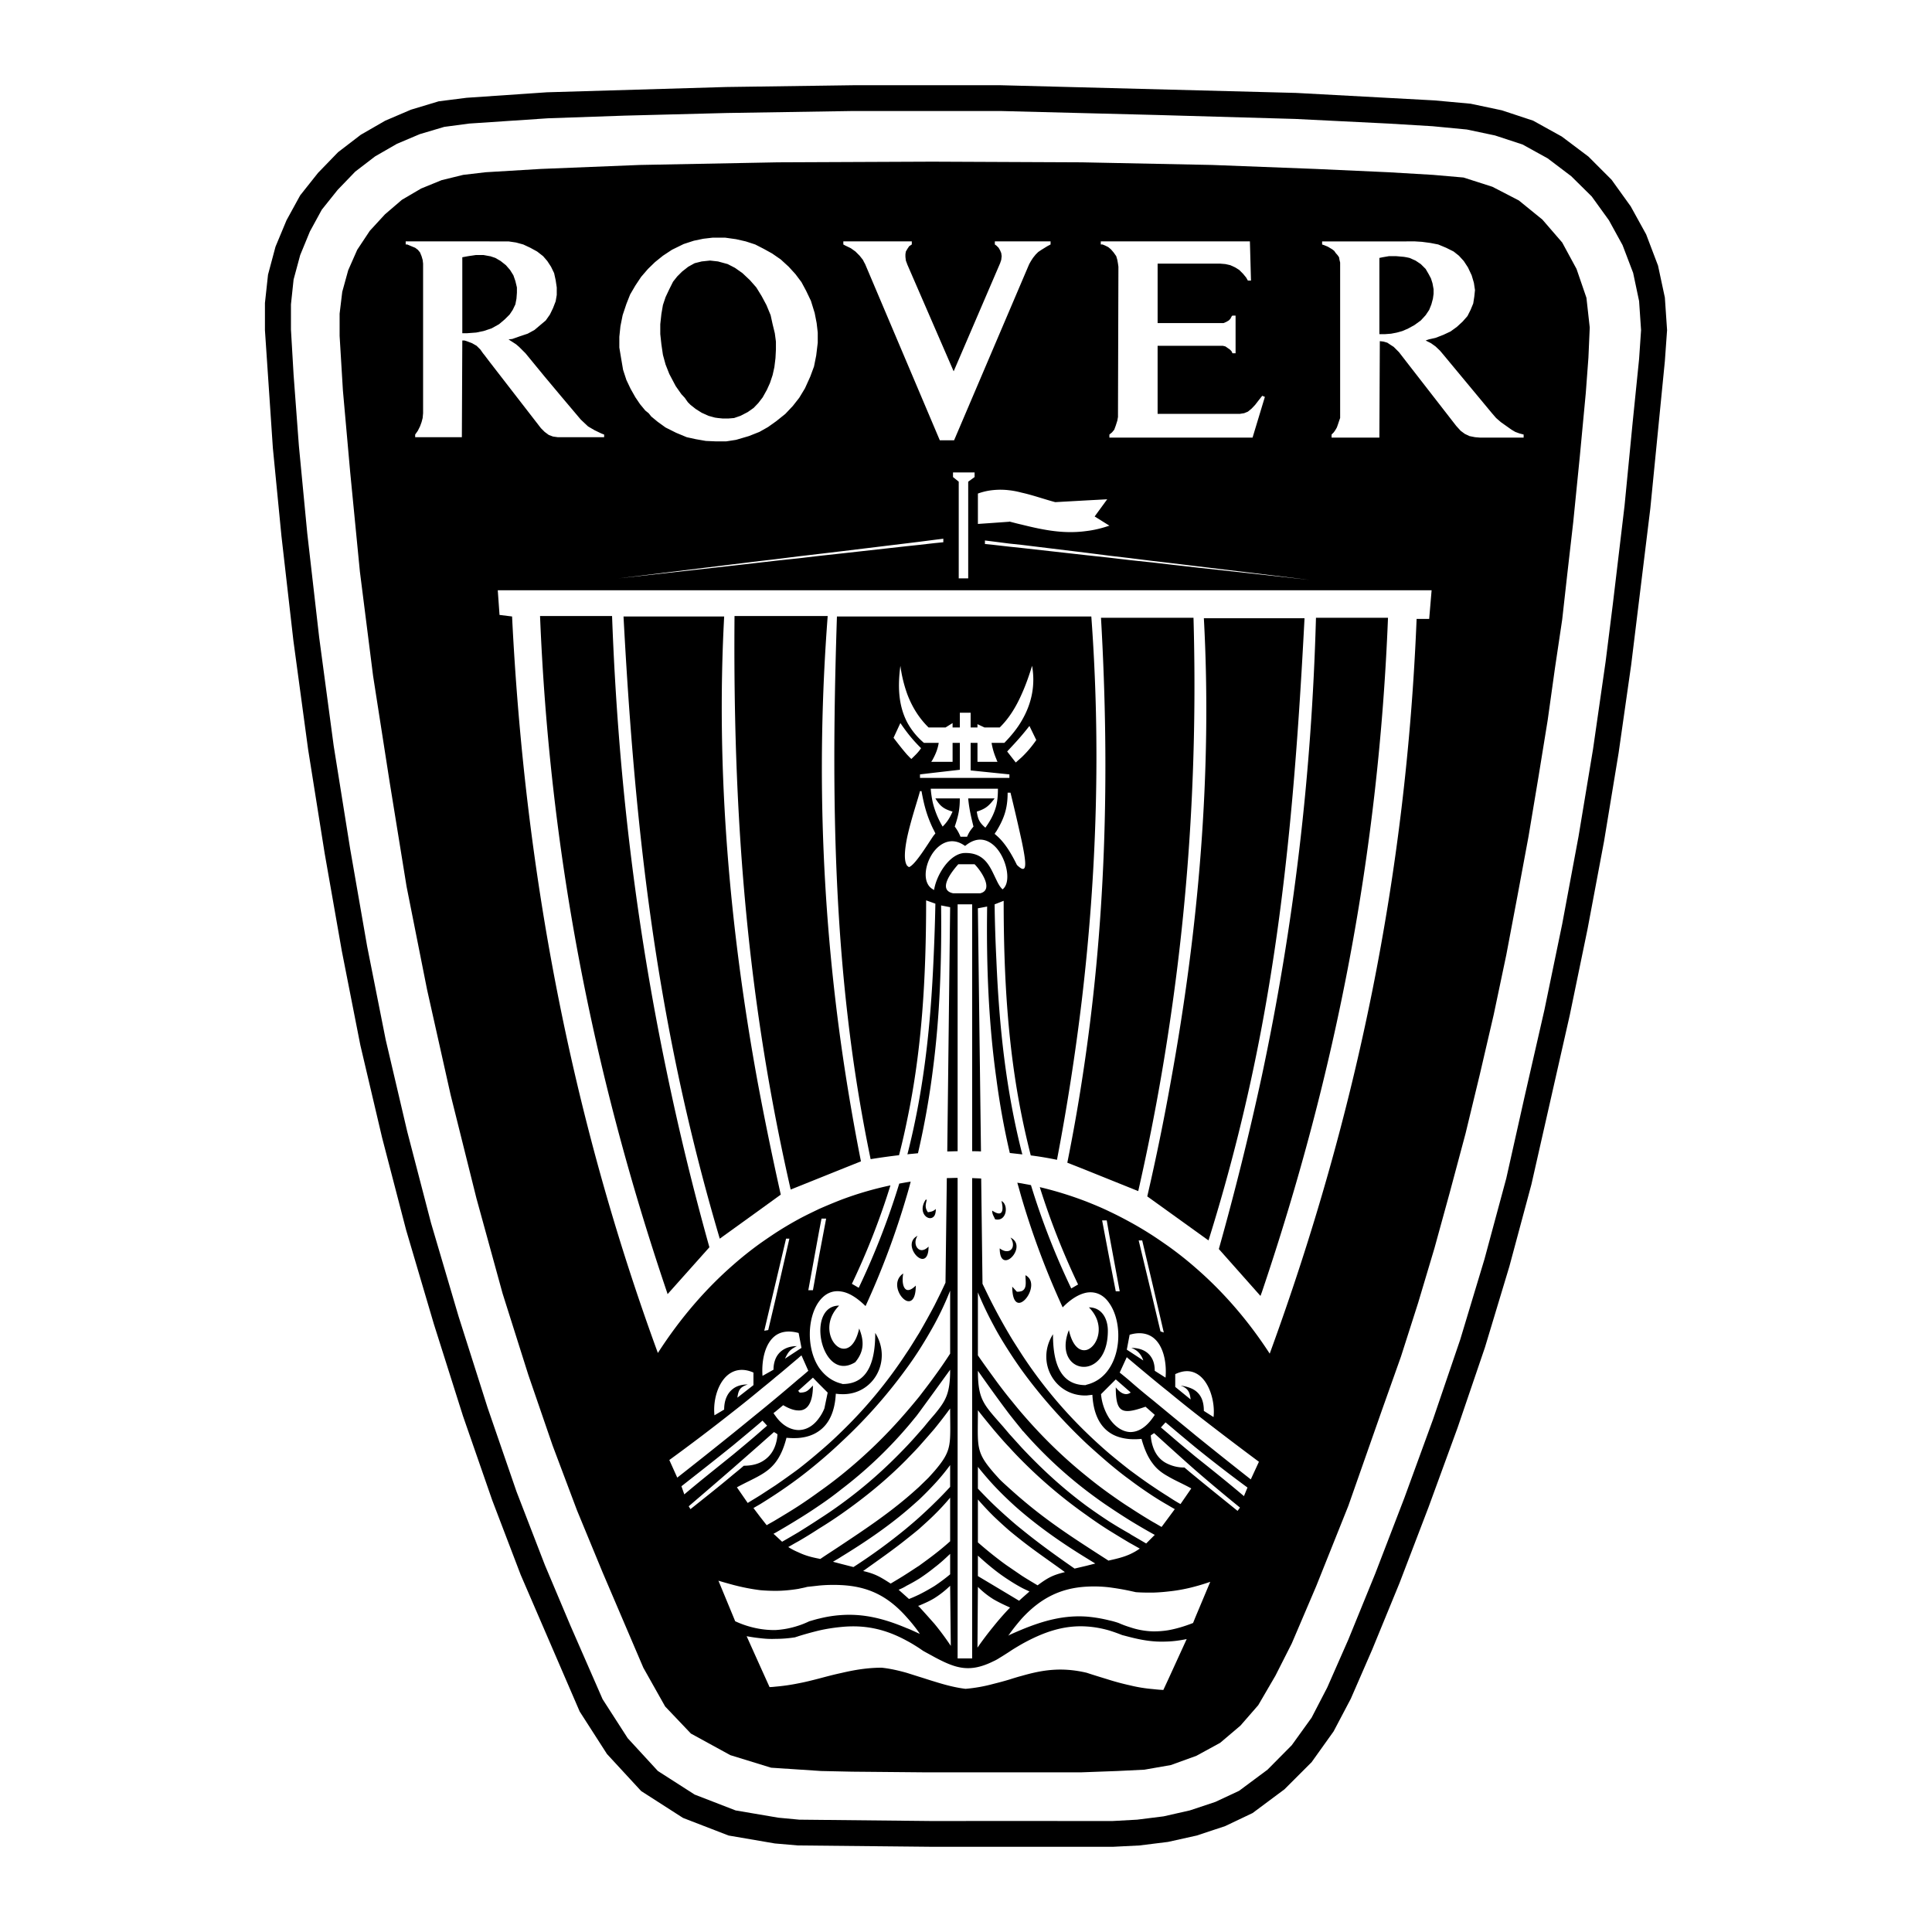 <svg xmlns="http://www.w3.org/2000/svg" width="2500" height="2500" viewBox="0 0 192.756 192.756"><g fill-rule="evenodd" clip-rule="evenodd"><path fill="#fff" d="M0 0h192.756v192.756H0V0z"/><path d="M92.027 176.824h15.909l3.56-.131 2.682-.132 2.636-.461 2.549-.922 2.373-1.297 2.022-1.715 1.779-2.043 1.715-2.945 1.625-3.207 2.439-5.713 3.209-8.022 3.34-9.515 1.912-5.383 1.713-5.361 1.627-5.45 1.516-5.515 1.582-5.912 1.428-5.911 1.384-5.955 1.254-5.955 1.119-5.911 1.1-5.91.988-5.912.924-5.691.725-5.186.724-4.856.506-4.526.594-5.187.658-6.57.594-6.306.264-3.538.132-3.01-.33-2.967-.988-2.878-1.43-2.637-1.976-2.286-2.352-1.911-2.637-1.363-2.878-.923-3.034-.264-4.461-.263-7.273-.33-10.305-.396-13.009-.263-14.92-.066-15.426.066-13.778.263-9.844.396-5.515.33-2.242.263-2.153.528-2.044.835-1.911 1.121-1.692 1.45-1.516 1.648-1.253 1.889-.901 2.044-.594 2.154-.263 2.176v2.218l.329 5.45.726 8.153.967 9.91 1.318 10.415 1.648 10.57 1.692 10.438 2.044 10.284 2.351 10.502 2.571 10.307 2.615 9.514 2.571 8.131 2.417 7.031 2.439 6.482 2.549 6.176 4.065 9.514 2.176 3.867 2.57 2.703 3.934 2.154 4.065 1.252 4.988.33 3.077.067 7.031.064z"/><path d="M46.124 33.247v-7.581l.593-.11.747-.11h.791l.593.11h.044l.527.176.527.307.527.417.418.484.33.527.198.572.153.637v.527l-.044.593-.109.571-.264.549-.308.462-.484.483-.571.484-.748.417-.198.066-.593.197-.747.154-.901.066h-.481v.002zm94.202-.396l.109-.044.682-.373.637-.462.484-.527.352-.527.219-.549.154-.571.066-.483v-.461l-.109-.593-.154-.484-.221-.417-.307-.527-.484-.483-.527-.352-.594-.263-.307-.066-.264-.044-.748-.066h-.746l-.637.11-.309.066v7.603h.572l.592-.044.572-.11.549-.154.419-.179zm0-8.768h.834l.703.044.836.11.791.154.791.329.748.374.527.418.482.527.418.638.373.791.221.748.109.725-.066.637-.109.703-.264.637-.309.615-.482.549-.572.528-.637.461-.703.33-.791.308-.682.153-.307.11.527.264.461.329.439.418.352.417 4.834 5.823.418.483.482.418.529.373.525.374.375.22.418.153.416.11v.308h-4.328l-.527-.044-.549-.11-.463-.22-.416-.307-.439-.484-4.967-6.395-.748-.967-.264-.264-.264-.264-.307-.197-.33-.22-.373-.11-.373-.044-.045 9.625h-4.768v-.308l.219-.22.154-.22.154-.264.109-.308.109-.33.109-.308v-15.51l-.064-.264-.045-.263-.154-.22-.176-.197-.152-.22-.197-.154-.441-.264-.373-.154-.197-.065v-.308h8.419v-.001zM71.635 41.707l.439.044h.637l.527-.044.637-.219.725-.374.593-.418.462-.483.439-.571.417-.747.308-.681.264-.792.176-.791.11-.901.044-.857v-.791l-.11-.835-.22-.9-.198-.901-.418-1.011-.483-.901-.527-.857-.637-.725-.747-.703-.748-.527-.725-.374-.967-.264-.791-.088-.835.088-.703.176-.638.352-.615.483-.484.483-.417.527-.374.747-.373.791-.264.791-.154.901-.11 1.011v.988l.11 1.011.154 1.055.264.967.373.945.638 1.208.571.813.33.352.154.22.154.22.263.264.528.417.593.374.681.308.637.175.31.044zm0-17.997h.703l1.099.154.967.22.945.308.856.439.835.462.857.593.791.725.681.747.593.791.461.857.484 1.011.373 1.208.198 1.011.109.945v1.011l-.153 1.274-.22 1.099-.374 1.011-.527 1.165-.571.944-.637.813-.747.792-.901.725-.835.594-.857.483-1.055.417-1.274.374-.988.154h-1.01l-1.012-.044-1.01-.176-.901-.198-1.055-.439-1.054-.527-.791-.571-.638-.527-.264-.33-.33-.264-.527-.637-.461-.681-.483-.856-.417-.879-.33-1.011-.198-1.165-.176-1.055V33.6l.11-1.055.22-1.099.374-1.121.374-.945.527-.901.571-.857.681-.791.704-.682.791-.637.901-.594 1.165-.571 1.011-.329.945-.198.945-.11h.525zm22.128 20.216h1.428l7.494-17.579.176-.308.197-.307.264-.33.264-.264.33-.22.57-.352.33-.175v-.308h-5.561v.308l.154.109.221.22.152.264.111.264.043.308-.043.373-.111.33-4.636 10.789-4.615-10.636-.154-.417-.043-.373v-.264l.043-.264.154-.264.176-.264.264-.175v-.308h-6.833v.308l.198.109.549.264.462.33.417.418.33.417.109.22.11.198 7.45 17.579zm16.921-.571v.308h14.283l1.23-4.065-.264-.11-.33.417-.373.483-.352.374-.375.308-.373.153-.418.066h-8.217V34.5H122l.264.065.219.154.221.153.154.154.109.22h.307v-3.758h-.307l-.066.044-.154.286-.152.154-.264.154-.264.11H115.496v-5.933h6.24l.527.044.482.109.484.22.418.264.373.374.307.373.176.308h.309l-.109-3.912h-14.877v.308h.176l.264.109.307.154.264.22.266.308.264.374.109.373.066.374.043.308-.043 14.679v.308l-.066.373-.154.483-.154.418-.219.264-.265.219zM48.848 24.083h-8.372v.308h.154l.417.175.374.154.264.198.22.264.153.374.11.373.044.374v14.92l-.044.483-.11.418-.153.417-.22.439-.264.374v.264h4.659l.044-9.646h.22l.22.066.527.198.461.264.374.373.264.374.176.22.483.637 5.12 6.615.374.374.417.308.417.153.483.066H60.275v-.264l-.286-.11-.681-.329-.638-.374-.725-.681-1.912-2.264-1.692-2.021-1.912-2.329-.308-.308-.33-.33-.308-.263-.747-.484.374-.044.747-.264.791-.264.681-.373.571-.483.549-.462.417-.593.308-.638.264-.681.109-.637v-.747l-.109-.725-.154-.703-.308-.637-.374-.572-.417-.483-.593-.462-.681-.374-.703-.329-.726-.198-.747-.11h-1.887v-.001z" fill="#fff"/><path d="M96.378 8.504H85.105L72.47 8.68l-17.908.528-8.021.549-2.769.351-2.769.835-2.571 1.099-2.439 1.406-2.264 1.736-2 2.065-1.78 2.242-1.362 2.483-1.099 2.637-.747 2.791-.308 2.834v2.703l.791 11.756.857 8.79L29.27 63.9l1.472 10.877 1.648 10.35 1.714 9.756 1.846 9.384 2.175 9.25 2.395 9.207 2.769 9.383 2.901 9.164 2.922 8.416 2.835 7.428 5.889 13.645 2.725 4.242 3.406 3.691 4.175 2.68 4.549 1.758 4.615.791 2.307.199 13.119.131h18.371l2.592-.131 2.834-.352 2.879-.639 2.836-.943 2.725-1.297 3.186-2.373 2.703-2.703 2.197-3.076 1.713-3.252 2.133-4.9 2.725-6.637 2.9-7.58 2.9-7.934 2.725-7.998 2.439-8.086 2.197-8.176 3.824-16.875 1.779-8.614 1.648-8.768 1.449-8.79 1.254-8.79 1.91-15.602 1.451-14.7.221-3.099-.221-3.252-.682-3.185-1.186-3.12-1.539-2.791-1.912-2.659-2.307-2.308-2.658-2-2.857-1.582-3.121-1.033-3.119-.659-3.604-.33-13.801-.747-29.466-.767h-3.472zm0 173.178h-3.625l-13.009-.133-2.088-.197-4.263-.725-4.087-1.582-3.67-2.352-3.01-3.273-2.505-3.891-3.208-7.338-2.549-6.043-2.835-7.34-2.878-8.35-2.9-9.121-2.747-9.316-2.373-9.119-2.154-9.186-1.846-9.294-1.692-9.712-1.648-10.306-1.45-10.833-1.187-10.372-.835-8.724-.527-7.075-.264-4.526v-2.505l.264-2.483.659-2.439.967-2.351 1.187-2.175 1.582-1.978 1.758-1.824 1.978-1.516 2.175-1.253 2.285-.967 2.439-.725 2.483-.33 7.867-.527 7.625-.264 10.24-.264 12.591-.198h14.679l15.557.395 13.844.396 9.316.462 4.396.264 3.428.329 2.812.594 2.746.901 2.506 1.384 2.35 1.78 2.045 2.021 1.713 2.373 1.363 2.483 1.055 2.769.594 2.812.197 2.9-.197 2.879-.66 6.504-.791 8.131-1.164 9.778-.725 5.779-1.254 8.724-1.449 8.724-1.627 8.724-1.779 8.592-1.979 8.656-1.822 8.131-2.176 8.064-2.418 8.021-2.703 7.932-2.879 7.889-2.9 7.537-2.68 6.57-2.109 4.791-1.561 3.01-1.979 2.748-2.416 2.438-2.836 2.109-2.35 1.1-2.572.857-2.615.592-2.637.33-2.416.133H96.378v.001z"/><path d="M73.151 161.268l-1.472-3.561c.505.154.989.285 1.472.418.923.242 1.824.418 2.703.527.505.045 1.011.066 1.516.066.725 0 1.472-.066 2.285-.197.286-.066.571-.111.879-.199.417-.043.813-.088 1.187-.131a15.446 15.446 0 0 1 2.22-.045c2.637.133 4.614 1.055 6.504 3.188.417.461.835.967 1.253 1.559.022.045.044.088.088.111-.044 0-.066-.023-.088-.023-.439-.197-.835-.395-1.253-.549-2.241-.945-4.263-1.449-6.504-1.297-.703.045-1.429.154-2.22.352-.308.066-.637.176-.967.264-.374.176-.747.33-1.099.441a8.757 8.757 0 0 1-2.285.438 8.79 8.79 0 0 1-1.516-.109 9.52 9.52 0 0 1-2.505-.77l-.198-.483zm53.529-26.215c8.725-23.887 13.625-47.904 14.656-73.306h1.254l.242-2.856h-93.17l.176 2.461 1.252.154c1.252 25.314 5.845 49.706 14.546 73.481 2.22-3.449 4.747-6.373 7.515-8.789a35.12 35.12 0 0 1 2.703-2.154 61.704 61.704 0 0 1 1.516-1.033 35.606 35.606 0 0 1 2.285-1.361c.681-.373 1.384-.703 2.065-1.033a57.49 57.49 0 0 1 2.22-.922 33.627 33.627 0 0 1 4.9-1.43 73.025 73.025 0 0 1-3.846 9.822l.681.396a75.39 75.39 0 0 0 4.043-10.395l.725-.131.417-.066a37.85 37.85 0 0 1-.417 1.494 80.2 80.2 0 0 1-4.087 10.922c-.901-.879-1.692-1.342-2.417-1.451-.923-.154-1.67.242-2.22.988-1.165 1.582-1.296 4.682 0 6.615.527.746 1.253 1.34 2.22 1.582.044.021.088.021.132.043 2.834 0 3.252-2.855 3.252-5.098 1.736 2.791-.198 6.24-3.384 6.109-.176 0-.352-.021-.55-.043-.088 1.713-.637 2.988-1.67 3.713-.549.395-1.23.637-2.065.703a7.557 7.557 0 0 1-1.187-.021c-.286 1.119-.659 1.889-1.099 2.461-.439.57-.945.943-1.516 1.273-.681.396-1.451.727-2.33 1.209l1.077 1.561c.417-.264.835-.506 1.253-.77a651.4 651.4 0 0 1 1.516-.988 85.49 85.49 0 0 0 2.285-1.627 53.822 53.822 0 0 0 2.065-1.691 39.08 39.08 0 0 0 2.22-2.021 45.692 45.692 0 0 0 6.504-7.867c.439-.637.835-1.318 1.253-1.977a82.435 82.435 0 0 0 1.538-2.77c.373-.748.747-1.494 1.099-2.264l.132-10.438c.352 0 .725-.021 1.077-.021v47.947h1.451v-47.926c.307.021.616.021.901.045l.131 10.502c.375.77.727 1.518 1.121 2.264a57.733 57.733 0 0 0 1.539 2.77c.395.68.834 1.34 1.252 1.998a45.682 45.682 0 0 0 6.482 7.846 49.789 49.789 0 0 0 2.24 2.043 75.674 75.674 0 0 0 2.066 1.67c.748.551 1.494 1.1 2.285 1.627.484.33.988.66 1.516.988.396.264.814.527 1.254.77l1.076-1.561c-.879-.482-1.67-.812-2.33-1.209-.592-.328-1.098-.703-1.516-1.273-.439-.572-.812-1.34-1.121-2.461a7.077 7.077 0 0 1-1.164.021c-.812-.066-1.516-.285-2.066-.682-1.031-.725-1.582-2.021-1.67-3.734-.197.021-.373.043-.57.064-3.186.111-5.121-3.34-3.361-6.107 0 2.24.416 5.076 3.252 5.076.043-.023.064-.023.109-.045.988-.242 1.736-.834 2.24-1.604 1.297-1.934 1.143-4.967 0-6.549-.525-.77-1.295-1.186-2.24-1.033-.703.133-1.516.572-2.395 1.473a80.845 80.845 0 0 1-4.088-10.898c-.154-.527-.285-1.033-.439-1.539.154.023.307.045.439.066.309.066.615.109.924.176a74.073 74.073 0 0 0 4.02 10.307l.682-.396a74.288 74.288 0 0 1-3.822-9.713c1.582.375 3.141.857 4.68 1.451.77.307 1.516.615 2.24.967.705.33 1.385.682 2.066 1.055.77.418 1.539.879 2.285 1.361.506.33 1.012.682 1.516 1.033.924.66 1.848 1.385 2.727 2.154 2.768 2.394 5.274 5.273 7.427 8.592zm-7.426 23.226c.504-.133.988-.287 1.494-.461l-1.494 3.559-.221.549c-.9.352-1.736.594-2.506.727a8.94 8.94 0 0 1-1.516.109 7.826 7.826 0 0 1-2.285-.418 10.057 10.057 0 0 1-1.121-.418 7.888 7.888 0 0 0-.945-.264 14.107 14.107 0 0 0-2.24-.373c-2.219-.154-4.24.373-6.482 1.297-.418.176-.834.352-1.252.549-.023.021-.066.045-.088.045.021-.045.064-.066.088-.111.418-.592.834-1.098 1.252-1.582 1.934-2.109 3.977-3.053 6.482-3.186a13.15 13.15 0 0 1 2.24.066c.66.088 1.342.197 2.066.352l.594.131c.57.045 1.121.045 1.691.045a17.902 17.902 0 0 0 1.516-.109 16.634 16.634 0 0 0 2.727-.507zm0-11.603a177.95 177.95 0 0 0 4.459 3.736l-.24.33c-1.406-1.143-2.812-2.264-4.219-3.428a39.823 39.823 0 0 1-1.078-.9 3.782 3.782 0 0 1-1.648-.354c-.746-.328-1.252-.943-1.516-1.779a4.08 4.08 0 0 1-.197-1.076l.197-.133.133-.088 1.383 1.254c.902.813 1.802 1.625 2.726 2.438zm0-1.362c1.625 1.297 3.252 2.594 4.855 3.955l.352-.857a138.64 138.64 0 0 1-5.207-4.021 248.381 248.381 0 0 1-2.727-2.285c-.088-.064-.152-.131-.24-.197l-.463.506c.242.197.463.395.703.594.903.79 1.803 1.536 2.727 2.305zm0-2.13a497.355 497.355 0 0 0 5.537 4.416l.812-1.758a366.684 366.684 0 0 1-6.35-4.834 138.443 138.443 0 0 1-2.727-2.197c-.504-.396-1.01-.814-1.516-1.23-.77-.639-1.537-1.275-2.285-1.912-.109-.088-.219-.176-.307-.264l-.705 1.537c.354.287.682.551 1.012.836a63.705 63.705 0 0 0 2.285 1.912c.506.418 1.012.834 1.516 1.252.904.747 1.826 1.494 2.728 2.242zm0-6.198c1.383.637 1.998 2.855 1.822 4.395l-.967-.615c0-.967-.285-1.604-.855-2.021-.375-.264-.857-.418-1.473-.506.746.264.922.637 1.01 1.385l-1.537-1.252v-1.275c.791-.374 1.449-.374 2-.111zm0-80.513l11.426 1.385-11.426-1.253-2.727-.308-1.516-.176-2.285-.241-2.066-.242-2.24-.242-6.482-.725-1.252-.132-1.539-.176-.879-.088v-.352l.879.11 1.539.198 1.252.132 6.482.791 2.24.286 2.066.242 2.285.286 1.516.175 2.727.33zm-2.727 107.3c.594-.023 1.23-.111 1.869-.242l-1.869 4.086-.461.99a15.885 15.885 0 0 1-1.055-.088 14.57 14.57 0 0 1-2.285-.375 25.069 25.069 0 0 1-2.066-.549c-.701-.219-1.449-.439-2.24-.703-2.615-.615-4.549-.242-6.482.309-.418.109-.834.24-1.252.373a32.9 32.9 0 0 1-1.539.418c-.879.24-1.801.416-2.812.504-1.077-.131-2.109-.416-3.098-.725-.527-.154-1.033-.33-1.538-.482l-1.253-.396c-.791-.219-1.626-.418-2.483-.506-1.406 0-2.725.221-4.021.527-.726.154-1.473.352-2.22.551-.681.176-1.362.352-2.065.482-.747.154-1.516.264-2.285.33-.198.021-.396.043-.593.043l-.923-2.043-1.363-3.033c.483.09.923.154 1.363.199.527.066 1.011.088 1.516.066.615 0 1.252-.045 1.956-.154.11-.045.22-.066.33-.111a33.903 33.903 0 0 1 2.065-.57c.77-.176 1.517-.285 2.22-.352 2.241-.221 4.285.154 6.504 1.363.417.219.813.461 1.253.746.132.088.285.197.417.285.396.221.77.418 1.121.615 2.109 1.121 3.494 1.605 5.911.396.197-.088.396-.199.594-.33.33-.197.637-.395.945-.594.418-.285.834-.527 1.252-.77 2.131-1.186 4.176-1.91 6.482-1.758.725.045 1.473.176 2.24.396.418.131.857.285 1.297.461.264.066.506.133.77.199.77.197 1.539.352 2.285.416.504.048.986.048 1.513.026zm0-13.603c.221.133.441.264.682.396l-.682.922-.637.857c-.307-.176-.594-.352-.879-.506a56.104 56.104 0 0 1-2.285-1.428c-.703-.439-1.385-.924-2.066-1.406a42.473 42.473 0 0 1-2.24-1.715c-2.352-1.889-4.482-3.977-6.482-6.307-.418-.482-.834-1.01-1.252-1.516a48.925 48.925 0 0 1-1.539-2.021c-.527-.725-1.055-1.449-1.582-2.219v-6.285a34.796 34.796 0 0 0 1.582 3.318c.461.879.988 1.736 1.539 2.594.395.615.812 1.23 1.252 1.846 1.891 2.613 4.109 5.098 6.482 7.338a88.307 88.307 0 0 0 2.24 1.979c.682.57 1.363 1.121 2.066 1.627.748.57 1.516 1.098 2.285 1.604.507.328 1.012.637 1.516.922zm-1.515 2.857c.066.043.133.066.197.109l-.197.197-.658.66-1.539-.9c-.021-.023-.066-.045-.088-.066a47.121 47.121 0 0 1-2.066-1.23 58.313 58.313 0 0 1-2.24-1.539c-2.352-1.736-4.439-3.646-6.482-5.822l-1.252-1.385c-.199-.242-.396-.461-.594-.703-.373-.418-.682-.77-.945-1.076-1.164-1.363-1.582-2.088-1.582-4.506.527.748 1.055 1.494 1.582 2.221.506.703 1.012 1.385 1.539 2.086a92.75 92.75 0 0 0 1.252 1.561.568.568 0 0 0 .154.176 43.297 43.297 0 0 0 6.328 5.934c.725.549 1.473 1.1 2.24 1.604.682.463 1.363.902 2.066 1.342.748.458 1.494.898 2.285 1.337zm0-12.043l.197.176c-.064.111-.131.199-.197.287-.725 1.033-1.537 1.449-2.285 1.428-.791-.043-1.516-.57-2.066-1.385a5.352 5.352 0 0 1-.812-2.395l.812-.812.66-.66 1.406 1.23.088.088a.173.173 0 0 0-.088.045c-.527.307-1.055-.111-1.406-.572 0 1.912.352 2.461 1.406 2.352.418-.045.924-.197 1.561-.418l.724.636zm0-7.558c1.055.77 1.406 2.484 1.275 4.021l-1.078-.682c0-.416-.064-.768-.197-1.076-.352-.791-1.098-1.209-2.152-1.209.615.199 1.01.66 1.207 1.254l-1.34-.879-.307-.199.285-1.494h.021c.967-.285 1.737-.131 2.286.264zm0-5.207l1.1 4.725-.33-.111-.77-3.229-1.406-5.846h.352l1.054 4.461zm-2.285 25.73c.33.176.66.375.988.551-.328.24-.658.418-.988.57-.637.285-1.273.439-2.066.615-.021 0-.043.021-.064.021-.748-.482-1.473-.943-2.176-1.406-2.307-1.494-4.395-2.943-6.482-4.725-.418-.35-.834-.725-1.252-1.098-.309-.285-.639-.57-.945-.879a55.97 55.97 0 0 1-.594-.66c-1.846-2.131-1.582-2.592-1.582-6.24.527.682 1.055 1.318 1.582 1.957.506.592 1.012 1.186 1.539 1.734.418.463.834.902 1.252 1.318a47.89 47.89 0 0 0 6.482 5.473 40.668 40.668 0 0 0 2.24 1.516c.681.419 1.362.837 2.066 1.253zm-2.067-30.806l1.055 5.691h-.395l-.66-3.385-.701-3.691h.461l.24 1.385zm0-70.713l.045.022h-.045c-.768.264-1.516.439-2.24.527-2.219.308-4.197-.066-6.482-.637-.396-.088-.812-.198-1.23-.308l-.021.021-1.539.11-1.582.11v-3.033a6.183 6.183 0 0 1 1.582-.351 7.18 7.18 0 0 1 1.539.022c.418.044.834.131 1.252.241 1.098.242 2.197.638 3.34.945l3.143-.176 2.043-.11-1.252 1.714 1.447.903zm-2.24 82.25c1.098-.33 1.934-2.527.221-4.242 1.295 0 1.889 1.143 1.889 2.33 0 2.307-1.055 3.406-2.109 3.582-1.385.219-2.746-1.188-1.779-3.648.372 1.669 1.118 2.153 1.778 1.978zm0 21.533l.857-.219-.857-.527c-2.264-1.385-4.461-2.9-6.482-4.615a28.72 28.72 0 0 1-1.252-1.121 33.805 33.805 0 0 1-1.539-1.537 32.505 32.505 0 0 1-1.582-1.846v2.174c.527.551 1.055 1.1 1.582 1.605.506.482 1.012.945 1.539 1.406.418.373.834.725 1.252 1.055 1.67 1.361 3.406 2.615 5.273 3.91l1.209-.285zm-6.482-26.303c.748-.373 1.494-2.109.373-2.68 0 .637.176 1.34-.373 1.582a1.441 1.441 0 0 1-.482.064l-.463-.504c-.001 1.472.484 1.78.945 1.538zm0 29.555l.77-.68c-.264-.133-.527-.242-.77-.375a17.097 17.097 0 0 1-1.252-.746 17.89 17.89 0 0 1-1.539-1.1 27.714 27.714 0 0 1-1.582-1.361v2.043l1.582.945 1.539.922.988.594.264-.242zm0-2.262c.506.328 1.033.637 1.582.965 1.012-.746 1.473-1.01 2.725-1.318-1.537-1.119-2.967-2.086-4.307-3.141-.418-.33-.834-.66-1.252-1.012a46.513 46.513 0 0 1-1.539-1.406 29.73 29.73 0 0 1-1.582-1.691v4.285c.527.461 1.055.9 1.582 1.318.506.395 1.012.791 1.539 1.143l1.252.857zm-1.252-32.412c.418-.154.527-.748.131-1.318 1.076.527.506 1.779-.131 2.152-.463.264-.945.088-.945-1.076.372.285.702.33.945.242zm0 35.553c.021.023.064.023.088.045-.023.021-.066.066-.088.088a27.49 27.49 0 0 0-1.539 1.758 33.27 33.27 0 0 0-1.625 2.152l.043-6.064a8.517 8.517 0 0 0 1.582 1.254c.46.263.945.503 1.539.767zm-1.54-39.465c.924.549.988-.197.77-1.055.746.373.527 2.109-.637 1.824a3.707 3.707 0 0 0-.133-.285c-.088-.176-.154-.33-.154-.572.067.021.112.066.154.088zm-5.91-.154a.529.529 0 0 0 .132-.109c0 .285-.044.506-.132.66-.461.746-1.78-.221-.879-1.582h.11c-.132.549-.198.791.11 1.252.263-.046.461-.067.659-.221zm0 38.718a9.583 9.583 0 0 0 1.56-1.23l.066 5.998a27.167 27.167 0 0 0-1.626-2.197c-.505-.57-1.011-1.143-1.538-1.713a.172.172 0 0 1-.088-.088c.022 0 .044-.021.088-.021.571-.243 1.076-.463 1.538-.749zm0-3.054c.527-.395 1.033-.857 1.56-1.361v2.043c-.527.439-1.033.812-1.56 1.164-.505.309-1.011.594-1.538.857-.33.154-.659.309-1.011.439l-.242-.219-.791-.703c.286-.111.55-.242.791-.396.439-.221.857-.461 1.253-.703a18.386 18.386 0 0 0 1.538-1.121zm0-5.274a23.272 23.272 0 0 0 1.56-1.691v4.35a26.24 26.24 0 0 1-1.56 1.297c-.505.396-1.033.77-1.538 1.143-.418.264-.835.549-1.253.812-.505.33-1.033.639-1.582.967-1.033-.658-1.516-.967-2.747-1.252 1.561-1.121 2.989-2.109 4.329-3.186.417-.33.835-.66 1.253-1.012.505-.461 1.032-.922 1.538-1.428zm0-3.054a21.402 21.402 0 0 0 1.56-1.889v2.174c-.527.572-1.033 1.1-1.56 1.605-.505.506-1.033.988-1.538 1.449-.418.375-.835.727-1.253 1.078a56.205 56.205 0 0 1-5.295 3.867l-1.208-.309-.835-.219c.286-.176.572-.33.835-.506 2.263-1.385 4.482-2.879 6.504-4.592.417-.352.835-.727 1.253-1.1a34.31 34.31 0 0 0 1.537-1.558zm0-5.516a48.383 48.383 0 0 0 1.56-2.021c0 3.648.264 4.109-1.56 6.24-.176.199-.374.418-.593.66-.33.33-.637.615-.945.922-.418.375-.835.748-1.253 1.1-2.087 1.758-4.219 3.186-6.504 4.703-.682.461-1.385.9-2.088 1.383-.044 0-.088 0-.132-.021-.812-.154-1.428-.33-2.065-.637a6.647 6.647 0 0 1-1.011-.527c.352-.197.681-.396 1.011-.572a45.978 45.978 0 0 0 2.065-1.273 41.94 41.94 0 0 0 2.22-1.451c2.351-1.646 4.504-3.404 6.504-5.428.417-.439.835-.855 1.253-1.318.505-.573 1.032-1.166 1.538-1.76zm0-3.734l1.56-2.154c0 2.396-.439 3.098-1.56 4.461-.286.33-.593.682-.945 1.121-.197.242-.396.461-.593.682-.418.482-.835.943-1.253 1.383-2.087 2.197-4.175 4.043-6.504 5.736a42.431 42.431 0 0 1-2.22 1.516c-.659.439-1.362.879-2.065 1.318-.527.309-1.077.637-1.626.945l-.659-.615-.198-.176c.066-.045.132-.066.198-.109a78.233 78.233 0 0 0 2.285-1.363 47.638 47.638 0 0 0 2.065-1.34 33.281 33.281 0 0 0 2.22-1.627 42.675 42.675 0 0 0 6.504-6.131c.33-.373.66-.791.989-1.186l.264-.352 1.538-2.109zm0-6.704a30.373 30.373 0 0 0 1.56-3.34v6.285a46.3 46.3 0 0 1-1.56 2.264c-.505.703-1.033 1.383-1.538 2.043-.418.506-.835 1.012-1.253 1.494-2 2.33-4.131 4.395-6.504 6.307a43.861 43.861 0 0 1-2.22 1.67 47.82 47.82 0 0 1-2.065 1.428c-.747.484-1.516.945-2.285 1.406-.286.176-.593.33-.879.506l-.637-.812-.681-.9c.22-.133.461-.264.681-.396a55.584 55.584 0 0 0 1.516-.967 48.84 48.84 0 0 0 2.285-1.604 47.594 47.594 0 0 0 2.065-1.648 46.907 46.907 0 0 0 2.22-1.979 50.255 50.255 0 0 0 6.504-7.338c.439-.594.857-1.209 1.253-1.824a45.538 45.538 0 0 0 1.538-2.595zm0-78.249l.879-.11v.352l-.879.088-1.538.176-1.253.132-6.504.725-2.22.242-2.065.242-2.285.241-1.516.176-2.703.308-11.449 1.274 11.449-1.406 2.703-.329 1.516-.176 2.285-.286 2.065-.242 2.22-.264 6.504-.791 1.253-.154 1.538-.198zm2.417 3.846h.945v-9.646l.637-.461v-.461h-2.153v.461l.571.461v9.646zm-3.955 66.954c.241.133.571.088.945-.285 0 1.209-.505 1.385-.945 1.121-.638-.375-1.209-1.67-.154-2.197-.352.527-.22 1.142.154 1.361zm-1.253 4.022c.22.088.527-.021.923-.418 0 1.363-.461 1.693-.923 1.518-.747-.309-1.494-1.934-.329-2.725-.132.724-.044 1.449.329 1.625zm-6.504 7.582c.417.064.879-.045 1.384-.352.901-1.078.901-2.111.396-3.363-.374 1.67-1.121 2.154-1.78 1.979-1.099-.309-1.934-2.549-.22-4.264-2.879 0-2.154 5.648.22 6zm-2.22 1.822l.857.857-.33 1.582c-.154.373-.33.682-.527.945-.571.812-1.296 1.209-2.065 1.209-.791-.021-1.626-.463-2.285-1.406a3.1 3.1 0 0 1-.198-.287l.198-.152.769-.637c.593.352 1.099.525 1.516.525 1.011.045 1.45-.967 1.45-2.482-.483.484-.615.703-1.318.703l-.132-.154-.044-.021.044-.021 1.45-1.297.615.636zm0-15.25l.242-1.252h.461l-.703 3.715-.615 3.428h-.461l1.076-5.891zm-2.065 12.658c.088-.088.198-.176.308-.264l.681 1.537c-.33.287-.659.572-.989.836a186.36 186.36 0 0 1-3.801 3.186c-.901.727-1.802 1.473-2.703 2.197a527.245 527.245 0 0 1-5.582 4.439l-.791-1.758a201.668 201.668 0 0 0 6.373-4.834c.901-.703 1.802-1.43 2.703-2.176.505-.418 1.011-.812 1.516-1.252.769-.614 1.516-1.274 2.285-1.911zm0-2.506h.022l.286 1.494-.308.199-1.34.879c.33-.682.483-.902 1.187-1.254-1.033 0-1.802.484-2.131 1.275a2.763 2.763 0 0 0-.198 1.076l-1.099.615c-.109-1.537.242-3.252 1.297-4.021.548-.394 1.295-.526 2.284-.263zm-2.285 9.977l.197.133a4.042 4.042 0 0 1-.197 1.055c-.264.812-.791 1.406-1.516 1.758-.461.219-1.011.328-1.648.328-.352.309-.704.594-1.055.879-1.406 1.188-2.834 2.309-4.263 3.451l-.176-.285a796.902 796.902 0 0 0 4.439-3.824l2.703-2.373c.461-.418.923-.812 1.362-1.209l.154.087zm0-14.92l1.055-4.461h.33l-1.384 6.043-.726 3.076-.396.066 1.121-4.724zm-1.517 13.887c.066-.064.154-.131.219-.197l.462.506c-.22.197-.462.395-.681.594-.901.791-1.802 1.537-2.703 2.285-1.626 1.318-3.274 2.615-4.878 3.977l-.286-.812c1.736-1.363 3.45-2.703 5.164-4.088.901-.748 1.803-1.496 2.703-2.265zm-2.703-3.383c.352-.264.835-.418 1.45-.418-.769.264-.923.527-1.033 1.318l1.604-1.252v-1.254c-.791-.352-1.473-.328-2.022-.088-1.406.615-2.043 2.703-1.868 4.352l.967-.572c.001-.922.309-1.647.902-2.086z" fill="#fff"/><path d="M66.494 106.816c-3.099-14.877-4.856-29.731-5.428-45.355H53.88c.945 23.249 5.142 45.201 12.613 67.306.044.133.088.242.109.352l4.175-4.68a263.5 263.5 0 0 1-4.283-17.623zm59.395.549c3.188-14.987 4.967-29.907 5.406-45.728h7.186c-.924 23.249-5.121 45.201-12.592 67.306-.043.109-.088.242-.131.352l-4.154-4.68a290.849 290.849 0 0 0 4.285-17.25zm0-4.943c2.484-13.273 3.516-26.414 4.264-40.741H120.11c.836 15.404-.527 31.005-3.295 46.19a227.524 227.524 0 0 1-2.352 11.492l2.352 1.691 3.758 2.703a185.926 185.926 0 0 0 5.316-21.335zm-9.075-1.1c1.91-13.097 2.637-26.281 2.262-39.685h-9.229c.902 15.689.484 30.896-1.912 46.234-.416 2.703-.9 5.404-1.449 8.131l1.449.57 5.627 2.264a220.5 220.5 0 0 0 3.252-17.514zm-8.878-39.817h.945c.945 12.789.549 25.578-.945 38.256a230.861 230.861 0 0 1-2.482 15.953 33.629 33.629 0 0 0-2.615-.439 85.388 85.388 0 0 1-.9-3.934c-1.385-6.855-1.803-13.865-1.803-21.468l-.726.287-.176.066c.021 1.912.088 3.779.176 5.581.285 6.768.967 12.943 2.527 19.139.021.066.043.154.066.221h-.066l-1.188-.133a76.057 76.057 0 0 1-1.34-7.404c-.77-5.516-1.01-11.163-.922-17.184l-.924.175.309 24.26c-.287-.023-.572-.023-.879-.023V90.226h-1.451v24.632c-.352 0-.704.023-1.033.023l.286-24.37-.901-.176c.066 5.713-.132 11.075-.813 16.327a83.11 83.11 0 0 1-1.494 8.395c-.352.043-.704.064-1.055.109 1.517-5.934 2.22-11.822 2.549-18.238.11-2.175.198-4.439.242-6.768l-.242-.088-.681-.242c0 7.756-.418 14.877-1.89 21.887a68.506 68.506 0 0 1-.813 3.537c-.944.109-1.89.242-2.834.395a158.211 158.211 0 0 1-2.286-14.217c-1.538-13.206-1.516-26.544-1.076-39.926h24.435v-.001zm-5.998 25.161c.506.198.418-.747 0-2.747a199.267 199.267 0 0 0-1.121-4.834h-.285c0 1.582-.352 2.571-1.121 3.846a1.922 1.922 0 0 0-.176.264c.045.044.109.088.176.154.879.747 1.539 1.912 2.045 2.945.196.196.349.306.482.372zm0-11.119a10.918 10.918 0 0 0 1.451-1.714l-.682-1.406c-.242.308-.506.638-.77.945-.461.549-.967 1.077-1.451 1.604l.857 1.099.595-.528zm0-3.648c1.033-1.758 1.361-3.604 1.033-5.472-.285.923-.615 1.89-1.033 2.813-.549 1.252-1.252 2.417-2.197 3.34h-1.516l-.703-.33v.33h-.682v-1.473h-1.076v1.473h-.725v-.44l-.703.44h-1.691c-.989-.967-1.67-2.11-2.132-3.34a13.528 13.528 0 0 1-.681-2.813c-.264 2-.22 3.912.681 5.647a7.14 7.14 0 0 0 1.67 2.044h1.472c-.088.571-.285 1.076-.571 1.604-.044.088-.11.198-.176.286h2.132v-1.89h.725v2.681l-2.681.308-1.296.154v.352h8.921v-.352l-1.297-.132-2.571-.264v-2.747h.682v1.89h1.998c-.043-.088-.088-.176-.109-.264a6.756 6.756 0 0 1-.482-1.626H100.203c.701-.724 1.295-1.45 1.735-2.219zM99.41 87.787c.176.373.352.703.615.944.879-.659.461-2.9-.615-4.131-.791-.879-1.889-1.23-3.12-.198-.022-.022-.044-.044-.066-.044-1.252-.879-2.417-.286-3.142.725-.857 1.23-1.077 3.054 0 3.647.044.022.066.044.11.066.241-1.539 1.56-3.626 3.032-3.692h.044c2.066-.042 2.548 1.496 3.142 2.683zm0-9.098h.154c0 .637-.045 1.165-.154 1.648-.197.769-.527 1.45-1.098 2.241-.594-.506-.748-.857-.857-1.604.9-.286 1.209-.571 1.779-1.318h-2.637c.088.989.286 1.846.527 2.812-.307.374-.439.55-.637 1.011h-.66a4.192 4.192 0 0 0-.571-1.011c.352-1.055.505-1.692.505-2.812h-2.439c.483.791.835 1.055 1.714 1.318-.264.594-.505 1.011-.989 1.494a8.765 8.765 0 0 1-.967-2.329 9.546 9.546 0 0 1-.22-1.45H99.41zm-3.186 10.437h1.561c1.406-.329.088-2.263-.551-2.9h-1.625c-.571.637-2.153 2.571-.505 2.9h1.12zm-3.142-5.668c.088-.132.176-.22.242-.308-.088-.176-.154-.33-.242-.483-.593-1.253-.879-2.264-1.143-3.735h-.153c-.154.659-.879 2.769-1.275 4.592-.263 1.275-.351 2.396 0 2.857.066.044.11.088.176.132.593-.199 1.758-2.111 2.395-3.055zm-2.571-8.153c.132.132.264.286.417.417.374-.374.66-.616.967-1.077a14.692 14.692 0 0 1-1.384-1.561 22.011 22.011 0 0 1-.681-.945l-.681 1.472c.439.573.879 1.145 1.362 1.694zm-5.933 41.091l1.319-.527a215.28 215.28 0 0 1-1.319-7.318 198.58 198.58 0 0 1-1.999-47.089h-9.296c-.11 13.492.484 26.347 2.308 39.333a213.45 213.45 0 0 0 3.296 17.887l5.691-2.286zm-8.987-8.437a317.556 317.556 0 0 0 2.307 11.229l-2.307 1.67-3.78 2.725a214.088 214.088 0 0 1-5.317-22.281c-2.373-12.943-3.538-25.754-4.285-39.795h10.042c-.835 15.468.549 31.18 3.34 46.452z" fill="#000"/></g></svg>